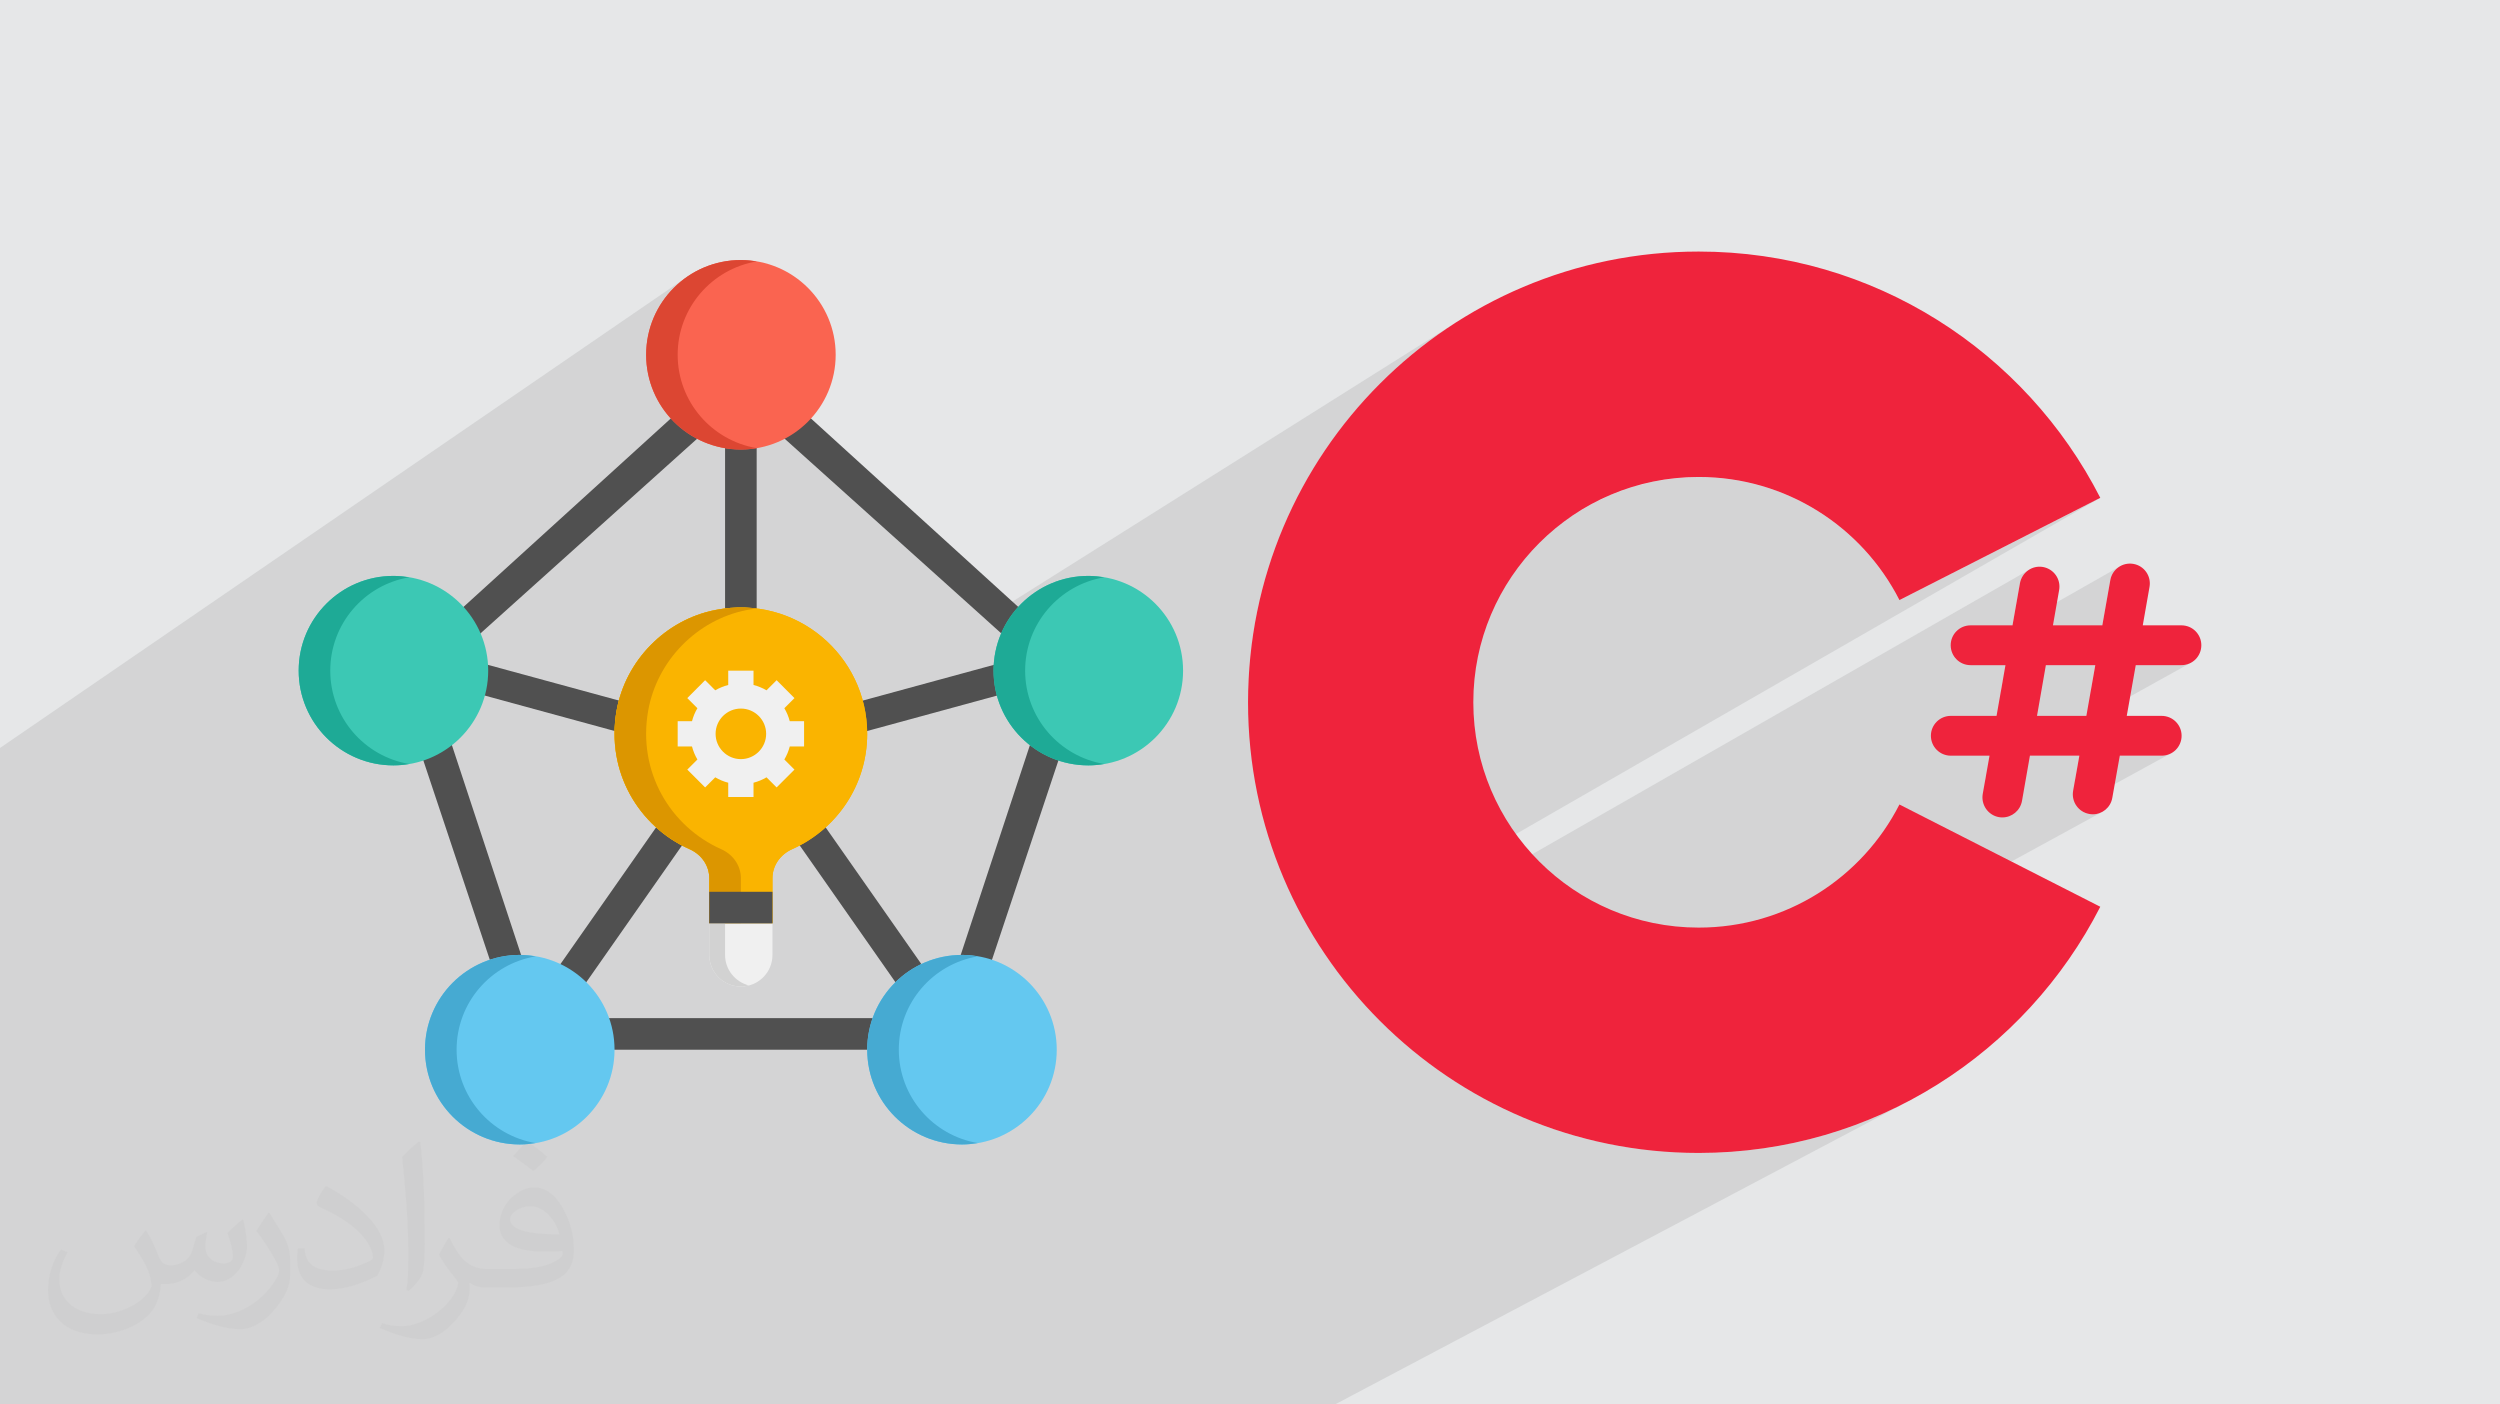 <?xml version="1.0" encoding="UTF-8"?>
<!DOCTYPE svg PUBLIC "-//W3C//DTD SVG 1.1//EN" "http://www.w3.org/Graphics/SVG/1.1/DTD/svg11.dtd">
<!-- Creator: CorelDRAW 2017 -->
<svg xmlns="http://www.w3.org/2000/svg" xml:space="preserve" width="356px" height="200px" version="1.1" style="shape-rendering:geometricPrecision; text-rendering:geometricPrecision; image-rendering:optimizeQuality; fill-rule:evenodd; clip-rule:evenodd"
viewBox="0 0 356000 200000"
 xmlns:xlink="http://www.w3.org/1999/xlink"
 enable-background="new 0 0 64 64">
 <defs>
  <style type="text/css">
   <![CDATA[
    .fil13 {fill:#1EAA96}
    .fil10 {fill:#3CC8B4}
    .fil12 {fill:#46AAD2}
    .fil3 {fill:#505050}
    .fil9 {fill:#64C8F0}
    .fil7 {fill:#D2D2D2}
    .fil11 {fill:#DC4632}
    .fil5 {fill:#DC9600}
    .fil0 {fill:#E6E7E8}
    .fil14 {fill:#EF233C}
    .fil6 {fill:#F0F0F0}
    .fil8 {fill:#FA6450}
    .fil4 {fill:#FAB400}
    .fil2 {fill:#373435;fill-opacity:0.031}
    .fil1 {fill:#373435;fill-opacity:0.102}
   ]]>
  </style>
 </defs>
 <g id="Layer_x0020_1">
  <polygon class="fil0" points="0,0 356000,0 356000,200000 0,200000 "/>
  <polygon class="fil1" points="121800,200000 121170,200000 120690,200000 117490,200000 117180,200000 115460,200000 112580,200000 110410,200000 109370,200000 105560,200000 104230,200000 102960,200000 102450,200000 99180,200000 94820,200000 93540,200000 91760,200000 91300,200000 87970,200000 85460,200000 83080,200000 81320,200000 76160,200000 74700,200000 74540,200000 72730,200000 71830,200000 50780,200000 42350,200000 38140,200000 38140,200000 37310,200000 31950,200000 30300,200000 29560,200000 26140,200000 21630,200000 16260,200000 14530,200000 14080,200000 12710,200000 12220,200000 8540,200000 8530,200000 8170,200000 7370,200000 6910,200000 5200,200000 0,200000 0,199060 0,198720 0,197790 0,196180 0,194940 0,194910 0,193630 0,192810 0,190780 0,190560 0,190260 0,189690 0,189540 0,189510 0,189480 0,187040 0,186200 0,184840 0,184430 0,183720 0,183700 0,182610 0,182210 0,181680 0,181280 0,180650 0,180610 0,180410 0,179930 0,179550 0,179180 0,178770 0,178260 0,178180 0,177090 0,177010 0,177010 0,176390 0,175580 0,175460 0,175400 0,175240 0,175180 0,174910 0,174890 0,174640 0,173710 0,171570 0,171330 0,171090 0,169440 0,169210 0,167750 0,167390 0,167270 0,165960 0,165570 0,164370 0,164090 0,163850 0,163460 0,161970 0,161280 0,160470 0,156250 0,154220 0,152900 0,152900 0,151520 0,151520 0,148150 0,146860 0,145640 0,137470 0,136500 0,135210 0,134020 0,132730 0,130690 0,127930 0,126970 0,124060 0,121590 0,121470 0,120080 0,119830 0,117140 0,115970 0,113130 0,110760 0,109370 0,109160 0,106510 97960,39330 99070,38660 100250,38090 101490,37640 102780,37300 104120,37100 105500,37030 105790,37030 106070,37040 106360,37060 106640,37080 106920,37110 107200,37150 107470,37190 107750,37230 98430,43590 98380,43660 97830,44690 97360,45780 96990,46910 96730,48080 96560,49280 96500,50520 96560,51760 96730,52970 96990,54140 97360,55270 97610,55840 105500,50520 98240,57120 98380,57380 99020,58360 99730,59270 100530,60120 100910,60470 103250,58900 103250,61900 107750,58900 111730,62480 111930,62390 113040,61710 111790,62540 140270,88120 208610,45120 206010,46790 203490,48580 201070,50480 198740,52500 196510,54630 194390,56850 192370,59180 190470,61610 188680,64120 187010,66730 185460,69420 184040,72180 182760,75030 181610,77940 180600,80920 179740,83970 179020,87070 178460,90230 178050,93440 177800,96700 177720,100010 177750,101260 226590,71790 229400,70440 232350,69360 235420,68570 238610,68080 241890,67920 244210,68000 246480,68250 248710,68650 250880,69200 252980,69890 255020,70720 256990,71690 258880,72780 260680,74000 262400,75330 264020,76770 265530,78320 266940,79970 268240,81710 269420,83540 270480,85450 299080,70890 187990,134810 188680,135890 190020,137770 288810,81220 288390,81570 288050,82000 287800,82500 287640,83050 286580,89050 278430,93680 278600,93880 301670,80770 301260,81130 300920,81560 300660,82050 300510,82600 299370,89050 285170,97050 284940,98310 291330,94720 298370,94720 297740,98280 304130,94720 310640,94720 311210,94660 311740,94500 312220,94240 282780,110590 282680,111150 289060,107610 296100,107610 295480,111120 301850,107610 307820,107610 308400,107550 308930,107390 309410,107120 295640,114670 295680,114750 296040,115160 296470,115500 296960,115760 297510,115910 297580,115920 297640,115930 297700,115940 297760,115950 297820,115960 297880,115960 297950,115960 298010,115960 298510,115920 298980,115790 299420,115580 218520,159770 219820,160280 222810,161290 225850,162160 228960,162870 232120,163440 235330,163850 238590,164090 241890,164180 244220,164140 246530,164010 248810,163810 251080,163520 253310,163160 255530,162720 257710,162210 259860,161620 261990,160960 264080,160230 266130,159440 268160,158570 270140,157640 272090,156640 190090,200000 174870,200000 144850,200000 144210,200000 143670,200000 139950,200000 139330,200000 136230,200000 134010,200000 133990,200000 133340,200000 132820,200000 128880,200000 127410,200000 125420,200000 122610,200000 "/>
  <path class="fil2" d="M20820 175250c680,1040 1120,2030 1550,3120 320,640 490,1820 1990,1820 440,0 1070,-130 1630,-440 630,-330 1110,-830 1360,-1590l600 -2020 1460 -720 100 100c-200,770 -250,1490 -250,2060 0,1700 1460,2330 2620,2330 680,0 1290,-330 1290,-940 0,-810 -340,-2170 -780,-3390 680,-680 1360,-1360 2140,-1910l120 60c340,1440 530,2870 530,3810 0,930 -410,1960 -750,2630 -700,1320 -1940,2380 -3440,2380 -1140,0 -2410,-580 -3280,-1630l-50 0c-820,1010 -2090,1930 -4120,1930l-630 0c-100,1340 -390,2290 -830,3140 -1210,2360 -4800,4030 -8180,4030 -4700,0 -7060,-2710 -7060,-6320 0,-2230 730,-4300 1850,-5770l920 380c-700,1340 -1170,2610 -1170,3840 0,3380 2750,4990 5920,4990 2940,0 6580,-1870 7240,-4040 -250,-2370 -1140,-3470 -2500,-5640 410,-720 940,-1440 1600,-2210l120 0 0 0 0 0zm54210 -12720c990,620 1960,1350 2910,2200 -530,740 -1190,1420 -2010,2020 -950,-770 -1900,-1430 -2870,-2130 660,-740 1310,-1450 1970,-2090l0 0 0 0zm510 9240c-1600,0 -2910,1050 -2910,1830 0,1680 3200,2190 7030,2170 -480,-1960 -2160,-4000 -4120,-4000zm-3590 8940c2080,0 3900,-60 5290,-410 1550,-390 2860,-1170 2860,-1700 0,-150 0,-310 -50,-460 -870,80 -1870,80 -2740,80 -2820,0 -4980,-640 -5830,-2220 -210,-440 -360,-930 -360,-1490 0,-1520 660,-3020 1820,-4050 970,-850 2040,-1380 3130,-1380 1970,0 3540,1580 4640,4070 600,1360 1010,2930 1010,4910 0,1320 -360,2420 -1180,3250 -1530,1480 -4350,2040 -8670,2040l-1960 0 0 0 -510 0c-1070,0 -1840,-190 -2450,-660l-100 0c30,250 50,500 50,720 0,970 -320,2210 -970,3200 -1920,2860 -4000,4090 -5800,4090 -1820,0 -4050,-700 -6060,-1610l360 -700c650,270 1550,460 2790,460 3250,0 7520,-3130 8050,-6180 -120,-250 -340,-580 -650,-930 -950,-1130 -1550,-2070 -2110,-3060 480,-950 920,-1710 1330,-2390l170 -20c1390,2820 2650,4440 5460,4440l440 0 0 0 2040 0 0 0 0 0zm-14080 2990c240,-1300 260,-2760 260,-4120l0 -2020c0,-3770 -480,-9250 -870,-12810 680,-740 1630,-1600 2380,-2180l220 60c510,4490 630,9700 630,14500 0,1260 -50,2500 -170,3390 -70,1140 -730,2010 -2140,3320l-310 -140 0 0 0 0zm-14490 -5950c70,1770 940,3170 3980,3170 1890,0 3490,-500 5260,-1340 320,-140 490,-330 490,-490 0,-1110 -850,-2580 -2280,-3920 -1390,-1260 -3230,-2370 -4950,-3110 -590,-250 -780,-510 -780,-760 0,-510 680,-1580 1240,-2350l190 -20c1970,1030 4170,2560 5800,4260 1480,1570 2400,3160 2400,4890 0,1280 -390,2490 -1020,3600 -2160,1090 -4460,1920 -6740,1920 -2770,0 -4660,-1300 -4660,-4350 0,-330 0,-840 120,-1500l950 0 0 0 0 0zm-5010 -5030l1720 2780c630,1030 1220,2150 1220,3920l0 2260c0,1830 -1170,3790 -3060,5730 -1480,1310 -2790,1870 -4000,1870 -1800,0 -3860,-560 -6240,-1580l270 -700c750,210 1620,370 2690,370 3420,-20 6920,-2520 8520,-5570 190,-350 260,-680 260,-900 0,-360 -190,-750 -340,-1100 -870,-1640 -1840,-3140 -2910,-4520 560,-890 1120,-1740 1730,-2580l140 20z"/>
  <g id="_2255067759840">
   <g id="Icons">
    <g>
     <path class="fil3" d="M105500 50520l-49480 44980 18000 53980 62970 0 17990 -53980 -49480 -44980zm2250 8380l38410 34510 -38410 10470 0 -44980zm-4500 0l0 44980 -38410 -10470 38410 -34510zm-41920 38050l39220 10700 -24260 34660 -14960 -45360zm18580 48030l25250 -36080 340 90 340 -90 25250 36080 -51180 0zm54810 -2670l-24270 -34660 39230 -10700 -14960 45360z"/>
    </g>
    <g>
     <path class="fil4" d="M123490 104500c0,-11120 -10090,-19890 -21610,-17640 -7120,1390 -12810,7200 -14080,14340 -1540,8700 3170,16510 10390,19720 1670,740 2810,2310 2810,4130l0 6440 9000 0 0 -6440c0,-1820 1140,-3390 2810,-4130 6290,-2800 10680,-9090 10680,-16420z"/>
    </g>
    <g>
     <path class="fil4" d="M123490 104500c0,-11120 -10090,-19890 -21610,-17640 -7120,1390 -12810,7200 -14080,14340 -1540,8700 3170,16510 10390,19720 1670,740 2810,2310 2810,4130l0 6440 9000 0 0 -6440c0,-1820 1140,-3390 2810,-4130 6290,-2800 10680,-9090 10680,-16420z"/>
    </g>
    <g>
     <path class="fil5" d="M102690 120920c-7220,-3210 -11930,-11020 -10390,-19720 1270,-7140 6950,-12950 14070,-14340 480,-90 940,-140 1410,-200 -1890,-240 -3870,-200 -5900,200 -7120,1390 -12810,7200 -14080,14340 -1540,8700 3170,16510 10390,19720 1670,740 2810,2310 2810,4130l0 6440 4500 0 0 -6440c0,-1820 -1140,-3390 -2810,-4130z"/>
    </g>
    <g>
     <path class="fil6" d="M110000 131490l-9000 0 0 4490c0,2490 2020,4500 4500,4500 2490,0 4500,-2010 4500,-4500l0 -4490z"/>
    </g>
    <g>
     <path class="fil7" d="M103250 135980l0 -4490 -2250 0 0 4490c0,2490 2020,4500 4500,4500 390,0 760,-60 1130,-160 -1940,-500 -3380,-2240 -3380,-4340l0 0z"/>
    </g>
    <g>
     <polygon class="fil3" points="101000,126990 110000,126990 110000,131490 101000,131490 "/>
    </g>
    <g>
     <path class="fil6" d="M114500 106300l0 -3600 -2040 0c-170,-660 -430,-1280 -770,-1850l1440 -1440 -2540 -2550 -1440 1440c-570,-330 -1190,-590 -1850,-760l0 -2040 -3600 0 0 2040c-660,170 -1280,430 -1850,760l-1440 -1440 -2540 2550 1440 1440c-340,570 -600,1190 -770,1850l-2040 0 0 3600 2040 0c170,660 430,1280 770,1850l-1440 1440 2540 2540 1440 -1440c570,340 1190,600 1850,770l0 2030 3600 0 0 -2030c660,-170 1280,-430 1850,-770l1440 1440 2540 -2540 -1440 -1440c340,-570 600,-1190 770,-1850l2040 0zm-9000 1800c-1980,0 -3600,-1620 -3600,-3600 0,-1990 1620,-3600 3600,-3600 1980,0 3600,1610 3600,3600 0,1980 -1620,3600 -3600,3600z"/>
    </g>
    <g>
     <path class="fil8" d="M105500 64010c-7450,0 -13490,-6040 -13490,-13490 0,-7450 6040,-13490 13490,-13490 7450,0 13500,6040 13500,13490 0,7450 -6050,13490 -13500,13490z"/>
    </g>
    <g>
     <path class="fil9" d="M74020 162970c-7460,0 -13500,-6040 -13500,-13490 0,-7460 6040,-13500 13500,-13500 7450,0 13490,6040 13490,13500 0,7450 -6040,13490 -13490,13490z"/>
    </g>
    <g>
     <path class="fil10" d="M56020 108990c-7450,0 -13490,-6040 -13490,-13490 0,-7450 6040,-13490 13490,-13490 7460,0 13500,6040 13500,13490 0,7450 -6040,13490 -13500,13490z"/>
    </g>
    <g>
     <path class="fil10" d="M154980 108990c-7450,0 -13500,-6040 -13500,-13490 0,-7450 6050,-13490 13500,-13490 7450,0 13490,6040 13490,13490 0,7450 -6040,13490 -13490,13490z"/>
    </g>
    <g>
     <path class="fil9" d="M136990 162970c-7460,0 -13500,-6040 -13500,-13490 0,-7460 6040,-13500 13500,-13500 7450,0 13490,6040 13490,13500 0,7450 -6040,13490 -13490,13490z"/>
    </g>
    <g>
     <path class="fil11" d="M96500 50520c0,-6680 4870,-12220 11250,-13290 -730,-120 -1480,-200 -2250,-200 -7450,0 -13490,6040 -13490,13490 0,7450 6040,13490 13490,13490 770,0 1520,-70 2250,-200 -6380,-1070 -11250,-6600 -11250,-13290z"/>
    </g>
    <g>
     <path class="fil12" d="M65020 149480c0,-6690 4860,-12220 11240,-13290 -730,-130 -1480,-210 -2240,-210 -7460,0 -13500,6040 -13500,13500 0,7450 6040,13490 13500,13490 760,0 1510,-80 2240,-200 -6380,-1070 -11240,-6610 -11240,-13290z"/>
    </g>
    <g>
     <path class="fil13" d="M47030 95500c0,-6680 4860,-12220 11240,-13290 -730,-120 -1480,-200 -2250,-200 -7450,0 -13490,6040 -13490,13490 0,7450 6040,13490 13490,13490 770,0 1520,-70 2250,-200 -6380,-1070 -11240,-6600 -11240,-13290z"/>
    </g>
    <g>
     <path class="fil13" d="M145980 95500c0,-6680 4870,-12220 11250,-13290 -730,-120 -1480,-200 -2250,-200 -7450,0 -13500,6040 -13500,13490 0,7450 6050,13490 13500,13490 770,0 1510,-70 2250,-200 -6380,-1070 -11250,-6600 -11250,-13290z"/>
    </g>
    <g>
     <path class="fil12" d="M127990 149480c0,-6690 4870,-12220 11250,-13290 -740,-130 -1490,-210 -2250,-210 -7460,0 -13500,6040 -13500,13500 0,7450 6040,13490 13500,13490 760,0 1510,-80 2250,-200 -6380,-1070 -11250,-6610 -11250,-13290z"/>
    </g>
   </g>
   <path class="fil14" d="M270480 114560c-5300,10410 -16100,17530 -28590,17530 -17720,0 -32090,-14370 -32090,-32090 0,-17720 14370,-32080 32090,-32080 12490,0 23290,7120 28590,17530l28600 -14560c-10610,-20810 -32230,-35070 -57190,-35070 -35440,0 -64170,28740 -64170,64180 0,35450 28730,64180 64170,64180 24960,0 46580,-14260 57190,-35060l-28600 -14560 0 0z"/>
   <path class="fil14" d="M310640 94720c1570,0 2830,-1270 2830,-2840 0,-1560 -1260,-2830 -2830,-2830l-5510 0 960 -5460c280,-1550 -750,-3020 -2290,-3290 -1550,-270 -3020,760 -3290,2300l-1140 6450 -7030 0 880 -5020c280,-1540 -750,-3010 -2300,-3290 -1540,-270 -3000,770 -3280,2310l-1060 6000 -5970 0c-1570,0 -2830,1270 -2830,2830 0,1570 1260,2840 2830,2840l4970 0 -1270 7220 -6510 0c-1570,0 -2840,1270 -2840,2830 0,1570 1270,2840 2840,2840l5510 0 -970 5460c-260,1540 770,3020 2310,3290 160,30 320,40 490,40 1350,0 2540,-970 2790,-2340l1130 -6450 7040 0 -890 5020c-260,1540 760,3010 2300,3280 170,30 330,50 500,50 1350,0 2540,-970 2780,-2340l1070 -6010 5960 0c1570,0 2840,-1270 2840,-2840 0,-1560 -1270,-2830 -2840,-2830l-4970 0 1280 -7220 6510 0zm-13540 7220l-7030 0 1260 -7220 7040 0 -1270 7220 0 0z"/>
  </g>
 </g>
</svg>
